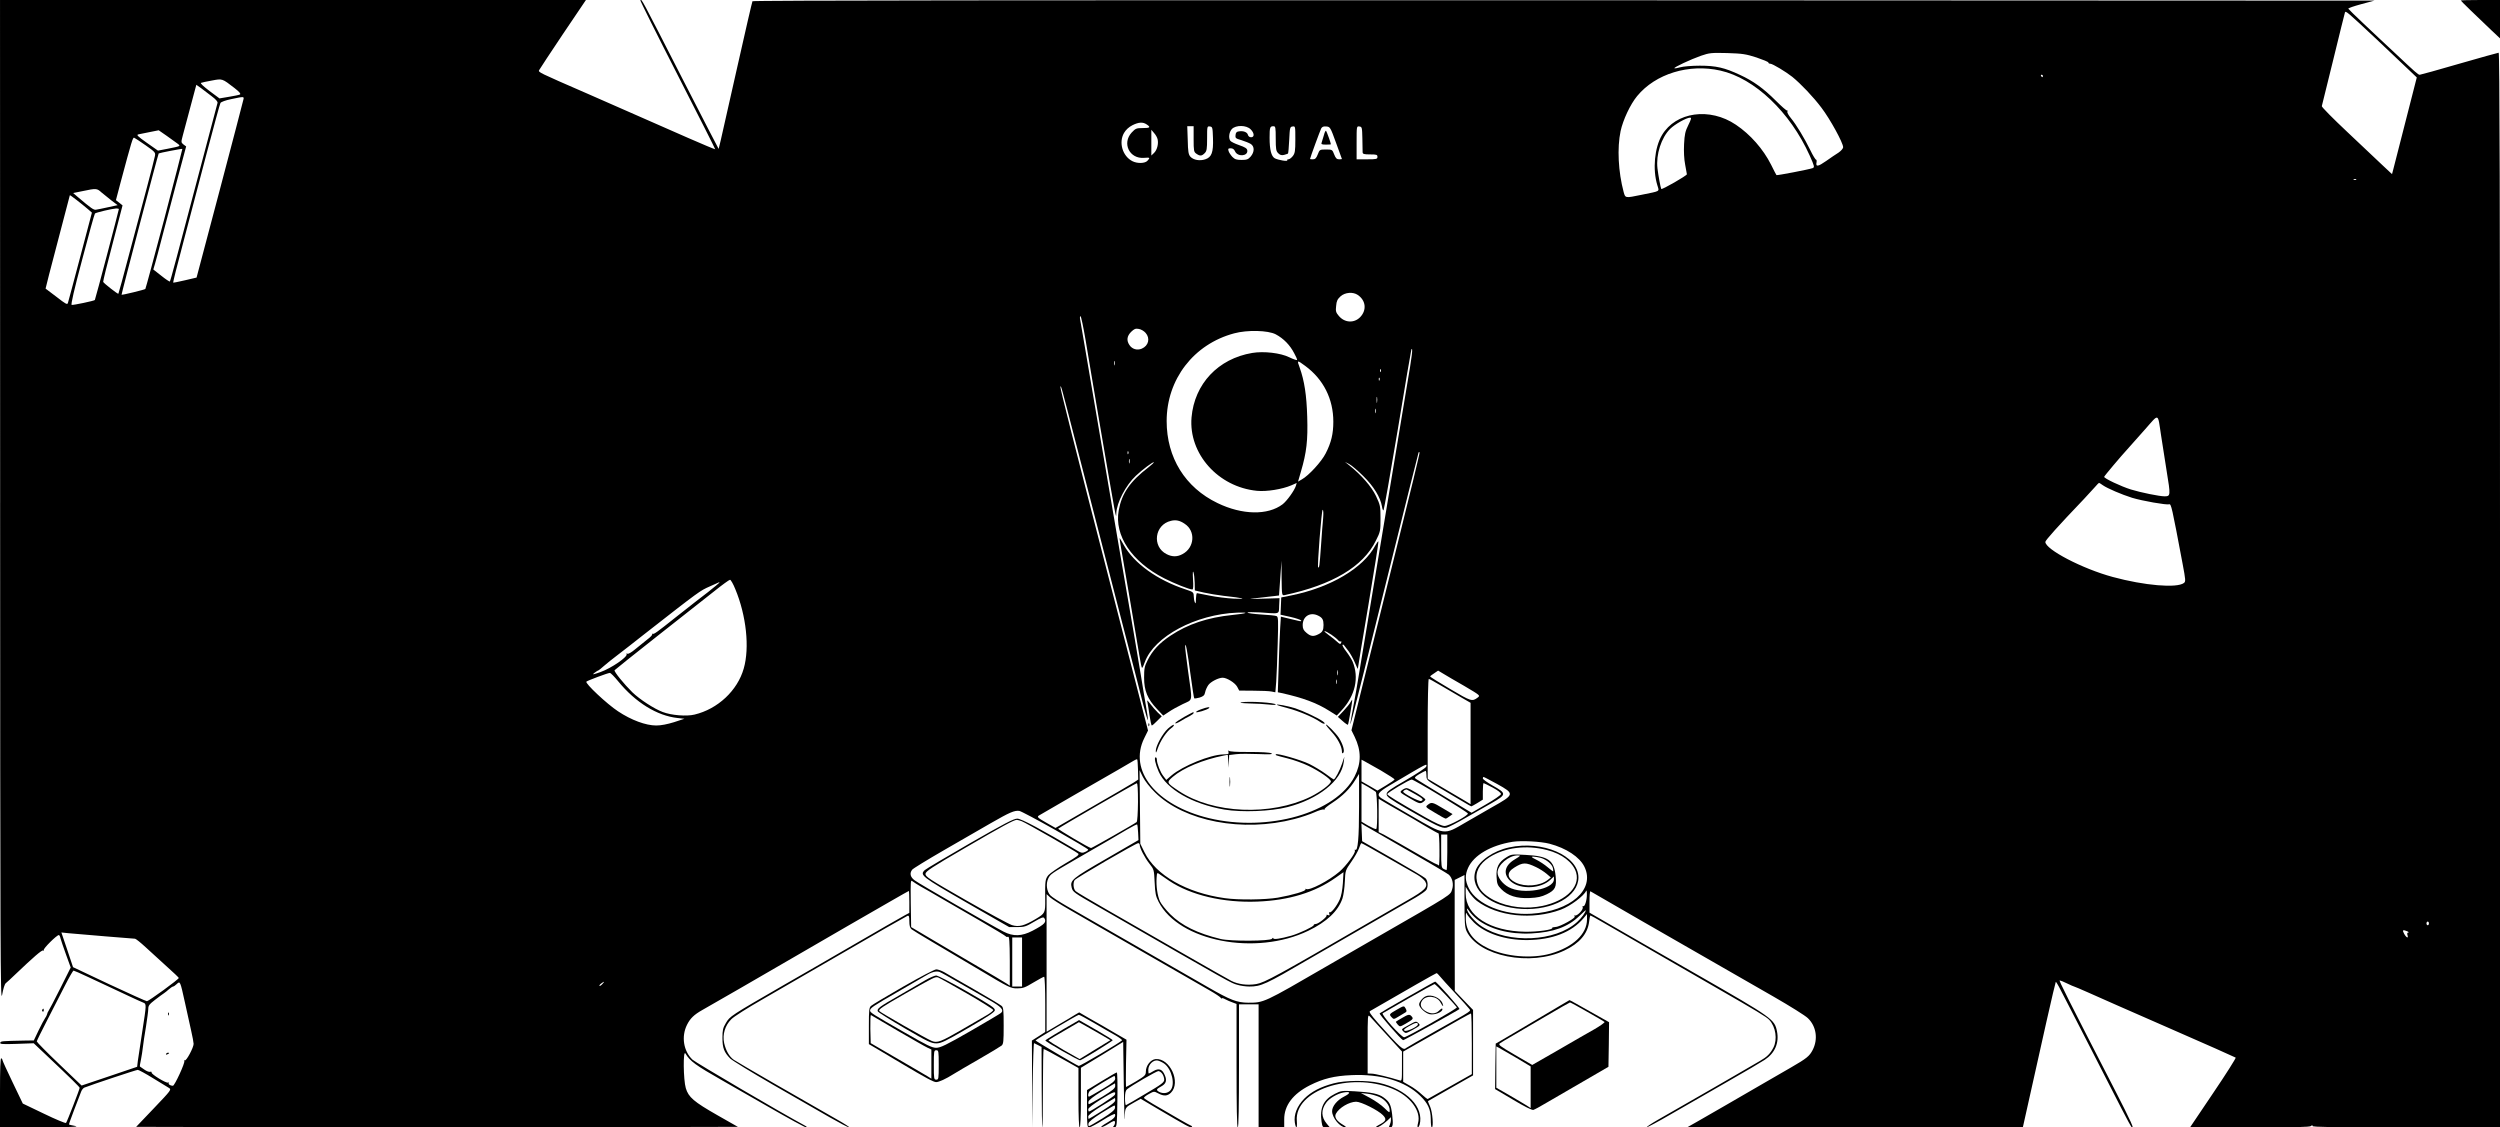 <?xml version="1.0" standalone="no"?>
<!DOCTYPE svg PUBLIC "-//W3C//DTD SVG 20010904//EN"
 "http://www.w3.org/TR/2001/REC-SVG-20010904/DTD/svg10.dtd">
<svg version="1.0" xmlns="http://www.w3.org/2000/svg"
 width="2040pt" height="920pt" viewBox="0 0 2040 920"
 preserveAspectRatio="xMidYMid meet">

<g transform="translate(0,920) scale(0.1,-0.1)"
fill="#000000" stroke="none">
<path d="M1 5098 c1 -3653 2 -4094 16 -4018 9 51 21 90 30 97 9 7 44 39 77 71
149 142 218 202 228 196 6 -4 8 -2 5 3 -7 11 106 123 123 123 5 0 11 -12 14
-28 4 -15 24 -74 45 -132 l38 -105 -85 -170 c-47 -93 -90 -176 -96 -184 -5 -7
-11 -20 -12 -28 -2 -8 -9 -22 -16 -31 -7 -10 -31 -54 -53 -100 l-39 -82 -73
-1 c-191 -4 -196 -4 -201 -18 -4 -11 19 -13 134 -9 l139 5 91 -86 c217 -205
284 -271 284 -278 0 -11 -103 -277 -111 -286 -4 -5 -85 29 -180 75 l-173 83
-83 173 c-46 95 -83 177 -83 182 0 5 -5 12 -10 15 -7 4 -10 -92 -10 -279 l0
-286 333 1 c240 1 318 4 282 11 -27 5 -51 10 -52 12 -2 1 18 56 43 122 25 65
50 131 56 146 5 14 17 29 26 33 57 23 424 145 436 145 8 0 63 -30 123 -67 59
-36 118 -72 131 -80 22 -14 21 -16 -122 -166 l-145 -152 1224 -3 c673 -1 1777
-1 2455 0 l1231 3 -167 95 c-193 110 -236 147 -258 221 -20 67 -23 317 -3 283
37 -63 82 -96 302 -221 50 -28 220 -126 379 -217 158 -91 296 -166 305 -166
10 1 4 7 -14 17 -191 103 -888 512 -914 536 -74 70 -93 189 -45 285 26 52 57
82 124 120 68 38 498 286 740 427 135 78 335 194 445 258 110 63 267 154 349
201 82 47 150 86 152 86 2 0 4 -40 4 -90 l0 -89 -32 -17 c-29 -15 -206 -117
-563 -324 -55 -32 -248 -144 -430 -248 -436 -252 -439 -254 -472 -310 -24 -40
-28 -58 -28 -122 0 -82 14 -117 64 -168 17 -16 173 -112 348 -213 175 -100
383 -220 463 -266 79 -45 151 -83 160 -83 8 0 -39 31 -105 68 -273 155 -812
466 -837 484 -37 26 -65 75 -79 136 -15 71 7 144 58 195 20 21 134 93 253 161
118 68 267 154 330 191 63 37 204 118 313 181 109 63 272 157 363 210 91 52
171 97 179 101 12 4 15 -5 15 -44 0 -35 5 -54 17 -65 10 -8 83 -53 163 -100
80 -47 258 -152 395 -234 241 -144 252 -149 305 -149 48 0 65 7 133 48 43 26
83 47 87 47 5 0 9 -101 9 -225 l0 -226 -54 -35 -55 -35 2 -357 3 -357 2 348
c2 192 7 347 11 345 4 -2 19 -10 34 -17 l27 -14 1 -325 c0 -179 3 -328 5 -331
3 -2 5 140 5 317 0 177 3 322 6 322 6 0 73 -36 201 -108 l83 -47 0 -242 c0
-155 4 -243 10 -243 6 0 10 88 10 243 l0 244 173 105 172 106 5 -352 c3 -193
6 -314 8 -270 2 89 1 86 78 129 l52 29 133 -79 c250 -147 268 -157 281 -152 9
3 7 7 -6 13 -17 7 -89 48 -308 176 -37 22 -70 43 -73 48 -3 5 14 19 38 32 43
24 44 24 78 6 45 -24 75 -23 104 6 83 83 -8 283 -125 274 -41 -4 -80 -53 -80
-102 0 -28 -7 -36 -79 -79 -44 -26 -81 -47 -83 -47 -1 0 -2 87 0 193 l4 193
-83 48 c-46 27 -97 56 -113 66 -17 10 -67 38 -111 63 l-79 46 -31 -18 c-16
-11 -76 -46 -132 -79 l-103 -61 0 561 0 562 28 -26 c15 -14 86 -59 157 -100
72 -41 175 -101 230 -133 55 -32 237 -137 405 -233 168 -96 332 -191 365 -210
33 -19 98 -57 144 -83 46 -26 88 -54 92 -61 5 -7 9 -9 9 -5 0 5 12 2 28 -7 15
-8 42 -20 60 -26 l32 -12 0 -504 c0 -329 3 -504 10 -504 7 0 10 174 10 503 l0
502 80 0 80 0 0 -502 0 -503 105 0 104 0 0 65 c-1 114 71 209 209 279 109 55
200 77 340 83 239 11 438 -49 560 -168 65 -63 86 -111 87 -191 0 -38 3 -68 8
-68 16 0 6 126 -13 169 -11 24 -19 45 -18 46 2 1 85 49 185 106 l183 104 0
267 0 267 -75 78 -74 78 -1 452 0 453 40 20 40 20 0 -211 c0 -179 3 -216 17
-247 98 -206 522 -290 798 -158 123 58 190 136 202 235 3 28 8 51 11 51 3 0
51 -27 106 -59 93 -54 497 -287 926 -534 325 -187 405 -235 427 -259 53 -57
68 -159 34 -226 -26 -50 -52 -76 -108 -108 -27 -15 -115 -67 -198 -115 -82
-48 -166 -96 -185 -107 -19 -11 -107 -61 -195 -112 -88 -50 -204 -117 -258
-148 -54 -31 -94 -58 -89 -60 5 -1 92 45 193 104 101 58 306 176 454 261 149
85 290 168 315 185 84 55 119 139 100 233 -20 98 -37 110 -640 456 -300 172
-623 357 -717 412 l-173 100 0 89 c0 49 3 87 8 85 4 -2 189 -109 412 -238 652
-375 831 -478 1085 -623 132 -76 257 -154 277 -174 69 -66 85 -171 39 -260
-26 -50 -48 -68 -176 -142 -60 -35 -162 -93 -225 -130 -204 -119 -443 -256
-535 -309 l-90 -51 1371 0 1370 0 42 188 c103 468 223 997 227 1000 2 2 13
-16 26 -40 12 -23 45 -88 74 -143 29 -55 114 -221 190 -370 225 -442 317 -619
326 -629 35 -39 -1 42 -139 310 -385 748 -453 884 -445 884 5 0 33 -11 61 -25
29 -14 54 -25 57 -25 3 0 54 -22 113 -48 59 -27 352 -156 652 -287 300 -131
548 -241 553 -245 4 -3 -78 -133 -183 -288 l-190 -282 488 0 c366 0 491 3 500
12 9 9 12 9 12 0 0 -9 177 -12 765 -12 l765 0 0 4385 c0 3180 -3 4385 -11
4385 -6 0 -151 -41 -322 -90 -172 -50 -316 -90 -322 -90 -13 0 -34 19 -201
176 -77 71 -193 181 -259 243 -66 62 -121 116 -123 120 -1 5 46 21 105 37
l108 29 -6614 3 c-4378 1 -6617 -1 -6621 -8 -3 -5 -59 -247 -124 -537 -65
-291 -126 -559 -135 -598 l-17 -70 -86 165 c-47 91 -141 273 -208 405 -347
679 -334 654 -345 643 -3 -2 134 -277 304 -609 170 -332 308 -605 307 -607 -2
-1 -102 40 -222 93 -281 124 -542 239 -819 360 -409 178 -405 176 -395 194 4
9 92 141 194 294 l187 277 -2391 0 -2390 0 1 -4102z m19389 3784 c91 -86 202
-191 248 -235 l83 -79 -91 -356 c-50 -197 -96 -374 -101 -395 l-10 -38 -78 73
c-42 40 -172 163 -288 272 -116 109 -210 204 -207 210 2 6 44 178 94 381 50
204 92 376 95 384 6 15 19 4 255 -217z m-5057 -151 c53 -18 97 -36 97 -41 0
-6 7 -10 16 -10 18 0 129 -67 179 -107 70 -57 172 -164 238 -252 71 -93 177
-287 177 -322 0 -11 -17 -30 -37 -44 -21 -13 -67 -44 -102 -69 -67 -47 -86
-49 -78 -10 2 13 0 22 -4 21 -4 -1 -26 34 -47 78 -48 98 -113 206 -159 262
-19 23 -32 47 -28 53 4 6 3 9 -2 8 -5 -2 -46 34 -91 79 -101 101 -185 162
-294 212 -126 59 -195 75 -328 75 -63 0 -135 -6 -159 -13 -23 -7 -45 -10 -48
-8 -7 7 132 72 217 102 70 24 84 25 215 22 124 -4 151 -8 238 -36z m-295 -107
c280 -63 569 -338 729 -693 40 -89 41 -96 24 -103 -30 -11 -291 -61 -295 -57
-2 2 -22 40 -44 85 -64 127 -169 247 -287 326 -213 144 -490 105 -603 -84 -61
-102 -78 -280 -38 -410 16 -54 30 -45 -131 -78 -131 -27 -130 -28 -144 23 -44
165 -54 359 -25 497 20 92 79 218 135 286 150 182 423 266 679 208z m2632 -44
c0 -5 -2 -10 -4 -10 -3 0 -8 5 -11 10 -3 6 -1 10 4 10 6 0 11 -4 11 -10z
m-14757 -98 c40 -31 54 -48 45 -53 -7 -4 -48 -12 -90 -19 l-77 -13 -82 61
c-51 39 -77 63 -68 66 8 3 48 12 89 19 85 16 82 17 183 -61z m-186 -67 c34
-25 51 -45 48 -55 -2 -8 -56 -211 -119 -450 -216 -819 -265 -1003 -270 -1007
-2 -3 -34 18 -70 47 l-65 51 14 47 c8 26 34 126 59 222 25 96 79 301 120 455
l75 280 -22 16 c-20 17 -20 18 -5 75 9 33 37 139 63 236 l47 176 37 -26 c20
-15 60 -45 88 -67z m258 -32 c-3 -16 -90 -347 -193 -738 l-188 -710 -94 -22
c-52 -12 -95 -21 -97 -19 -2 2 34 147 81 322 46 176 132 501 190 724 59 223
110 412 115 420 5 8 42 22 87 31 110 23 107 23 99 -8z m11792 -203 c-25 -50
-31 -76 -35 -156 -3 -60 0 -123 9 -168 7 -39 14 -74 14 -78 0 -11 -204 -128
-209 -120 -6 10 -24 110 -31 168 -13 113 31 250 103 322 38 38 132 91 163 92
13 0 10 -11 -14 -60z m-4419 4 c34 -23 27 -29 -34 -29 -51 0 -58 -3 -90 -37
-80 -88 -17 -216 102 -206 49 4 51 2 27 -24 -20 -22 -82 -24 -123 -3 -80 41
-113 152 -68 230 15 26 39 48 68 63 52 26 87 28 118 6z m382 -118 c0 -97 2
-106 22 -120 30 -21 44 -20 68 4 17 17 20 33 20 121 0 98 0 100 23 97 21 -3
22 -8 25 -95 4 -117 -11 -156 -63 -173 -45 -15 -96 -6 -121 21 -16 18 -20 40
-22 135 l-4 114 26 0 26 0 0 -104z m465 79 c31 -30 33 -65 4 -65 -13 0 -23 8
-26 20 -6 22 -37 34 -74 28 -18 -2 -25 -10 -27 -30 -3 -25 1 -28 49 -42 29 -9
63 -23 76 -31 31 -21 30 -65 -1 -102 -21 -24 -32 -28 -75 -28 -41 0 -55 5 -75
25 -13 14 -27 35 -31 48 -5 18 -3 22 18 22 16 0 28 -8 35 -25 21 -47 107 -40
100 8 -2 16 -18 26 -67 43 -35 12 -67 28 -72 36 -16 24 -9 71 13 95 32 34 119
33 153 -2z m205 -75 c0 -87 3 -103 20 -120 15 -15 27 -19 48 -14 15 4 29 9 32
11 3 3 7 53 10 111 5 102 6 107 28 110 22 3 22 2 22 -106 0 -95 -3 -113 -21
-136 -11 -14 -27 -26 -35 -26 -8 0 -13 -4 -10 -8 7 -12 -74 2 -101 16 -29 16
-43 69 -43 168 0 86 3 94 32 94 16 0 18 -10 18 -100z m492 -35 c26 -71 48
-131 48 -132 0 -2 -11 -3 -23 -3 -19 0 -28 9 -40 40 -15 39 -16 40 -67 40 -51
0 -52 -1 -67 -40 -12 -31 -21 -40 -40 -40 -12 0 -23 1 -23 3 0 8 82 231 91
249 8 14 19 18 42 16 31 -3 33 -6 79 -133z m215 35 c1 -52 2 -103 2 -112 1
-15 11 -18 61 -18 53 0 60 -2 60 -20 0 -18 -7 -20 -85 -20 l-85 0 0 136 c0
135 0 135 23 132 21 -3 22 -8 24 -98z m-9668 -42 c27 -21 28 -20 -82 -42 l-78
-15 -91 64 c-79 56 -87 65 -67 69 13 3 56 12 94 19 l70 14 65 -45 c36 -25 76
-54 89 -64z m7997 36 c9 -37 -4 -88 -29 -112 l-22 -21 0 105 0 105 22 -26 c13
-14 26 -37 29 -51z m-8257 -50 c78 -55 81 -59 75 -88 -3 -17 -32 -130 -64
-251 -32 -121 -97 -366 -145 -545 -47 -178 -87 -326 -89 -327 -4 -5 -120 86
-124 97 -2 4 33 147 78 316 l80 308 -27 22 -27 21 38 144 c91 340 100 370 111
365 6 -2 48 -30 94 -62z m152 -599 c-83 -312 -152 -570 -155 -573 -6 -6 -190
-51 -194 -47 -3 2 298 1148 303 1153 4 4 189 40 193 37 1 -1 -65 -258 -147
-570z m17886 319 c-3 -3 -12 -4 -19 -1 -8 3 -5 6 6 6 11 1 17 -2 13 -5z
m-18399 -104 c19 -16 56 -46 83 -67 l49 -37 -78 -17 c-42 -9 -87 -19 -98 -20
-19 -4 -39 10 -152 106 l-35 30 79 16 c109 23 115 23 152 -11z m-110 -137 l32
-28 -95 -360 c-52 -198 -98 -368 -101 -378 -5 -15 -19 -7 -92 50 -48 36 -88
67 -90 68 -1 1 43 172 98 380 55 208 100 380 100 382 0 5 94 -68 148 -114z
m252 1 c0 -9 -192 -738 -196 -742 -5 -7 -177 -43 -189 -40 -8 2 20 124 86 371
53 203 100 372 104 375 8 8 139 39 173 41 12 0 22 -2 22 -5z m10110 -701 c66
-45 74 -124 19 -181 -50 -51 -127 -46 -174 10 -24 28 -27 39 -22 82 3 40 11
55 36 78 37 33 102 38 141 11z m-2222 -365 c17 -106 68 -402 111 -658 141
-824 139 -812 140 -759 3 87 78 231 160 307 51 49 141 116 146 110 3 -2 -17
-21 -43 -41 -151 -116 -218 -213 -243 -351 -38 -205 106 -420 371 -555 87 -44
205 -91 230 -91 7 0 9 30 5 83 -3 54 -2 73 4 57 5 -14 9 -53 10 -87 l1 -61 73
-17 c39 -9 113 -21 162 -27 165 -18 202 -28 85 -23 -58 3 -148 14 -200 25 -52
11 -98 20 -102 20 -5 0 -8 -21 -9 -47 0 -36 -3 -43 -9 -28 -5 11 -9 34 -9 52
-1 30 -4 33 -68 54 -230 76 -418 211 -503 362 -17 31 -33 57 -34 57 -2 0 9
-66 89 -530 30 -179 63 -371 72 -427 9 -57 19 -103 22 -103 4 0 14 21 23 48
76 208 415 390 755 403 103 4 81 -7 -40 -19 -204 -21 -364 -75 -504 -168 -92
-61 -149 -122 -189 -203 -25 -48 -28 -68 -28 -141 0 -106 28 -174 105 -255
l51 -54 44 29 c24 17 76 46 116 65 85 41 79 6 42 275 -13 96 -24 184 -23 195
2 49 19 -41 43 -224 15 -107 28 -197 31 -199 3 -3 22 0 44 6 31 10 40 18 45
43 3 17 15 43 26 59 19 27 83 60 117 60 34 0 100 -41 118 -73 l17 -32 117 -1
c64 0 131 -3 148 -7 l30 -6 7 87 c3 48 9 186 12 308 6 201 5 221 -10 227 -9 4
-66 10 -126 13 -61 4 -110 11 -110 15 0 5 44 5 98 2 172 -12 157 -18 160 54
l3 62 -133 -4 c-130 -4 -131 -4 -43 6 50 5 109 12 131 15 l41 5 10 142 10 142
1 -143 c2 -142 2 -142 25 -138 390 84 640 232 744 444 37 73 38 80 38 181 0
102 -2 109 -37 184 -37 77 -119 171 -218 250 l-35 28 35 -18 c19 -10 71 -54
115 -98 85 -84 140 -174 152 -248 3 -21 9 -35 13 -30 4 4 56 301 116 658 59
358 109 652 111 654 14 18 7 -44 -37 -300 -57 -338 -396 -2379 -403 -2424 -2
-16 -16 -95 -31 -175 -50 -274 -66 -336 280 1060 136 547 248 997 250 999 2 2
6 2 8 0 3 -3 -78 -338 -179 -744 -100 -407 -227 -917 -280 -1132 l-97 -392 26
-53 c55 -113 55 -216 0 -323 -151 -298 -706 -457 -1189 -341 -430 104 -660
389 -527 654 l30 61 -109 423 c-60 233 -136 527 -168 653 -331 1280 -441 1718
-438 1728 5 15 3 21 125 -453 174 -674 330 -1280 371 -1440 105 -406 154 -595
182 -708 18 -67 34 -121 36 -119 2 3 -5 58 -17 123 -11 66 -30 175 -40 242
-11 68 -38 226 -59 350 -22 125 -65 373 -95 552 -96 563 -256 1504 -307 1800
-16 96 -32 187 -35 203 -3 15 -2 27 3 27 5 0 23 -87 41 -192z m490 56 c39 -44
25 -105 -31 -129 -38 -16 -79 -4 -101 30 -25 37 -20 73 14 107 26 25 36 29 63
24 18 -3 42 -17 55 -32z m1062 -12 c64 -34 117 -88 151 -155 30 -58 30 -59 7
-52 -13 4 -34 13 -48 20 -71 35 -207 51 -302 35 -278 -47 -471 -252 -495 -526
-25 -296 217 -568 534 -599 79 -8 207 13 281 45 l43 19 -6 -22 c-12 -39 -73
-124 -109 -152 -120 -91 -329 -88 -531 10 -264 127 -415 371 -415 669 0 341
221 628 551 716 107 29 276 25 339 -8z m-1313 -249 c-3 -10 -5 -4 -5 12 0 17
2 24 5 18 2 -7 2 -21 0 -30z m1554 -9 c148 -109 229 -269 229 -455 0 -99 -17
-170 -62 -258 -34 -68 -139 -182 -195 -213 l-31 -18 24 83 c46 156 57 254 51
446 -5 176 -23 293 -61 400 -24 65 -23 65 45 15z m616 -46 c-3 -8 -6 -5 -6 6
-1 11 2 17 5 13 3 -3 4 -12 1 -19z m-10 -70 c-3 -8 -6 -5 -6 6 -1 11 2 17 5
13 3 -3 4 -12 1 -19z m-20 -180 c-2 -13 -4 -5 -4 17 -1 22 1 32 4 23 2 -10 2
-28 0 -40z m-10 -85 c-3 -10 -5 -4 -5 12 0 17 2 24 5 18 2 -7 2 -21 0 -30z
m6407 -183 c9 -58 30 -190 46 -294 33 -201 32 -205 -16 -206 -43 0 -195 31
-276 56 -80 25 -218 90 -218 103 0 6 133 164 199 236 20 22 81 91 136 153 115
130 101 136 129 -48z m-8427 -152 c-3 -8 -6 -5 -6 6 -1 11 2 17 5 13 3 -3 4
-12 1 -19z m10 -75 c-3 -10 -5 -4 -5 12 0 17 2 24 5 18 2 -7 2 -21 0 -30z
m7943 -183 c36 -25 152 -75 238 -102 82 -25 280 -60 302 -53 17 5 22 -17 110
-485 25 -133 26 -145 11 -157 -58 -44 -323 -21 -581 49 -248 67 -550 225 -550
286 0 13 102 127 315 350 33 35 73 79 90 98 16 19 31 34 33 34 2 0 17 -9 32
-20z m-6363 -267 c-4 -38 -12 -142 -18 -233 -11 -157 -14 -179 -23 -169 -8 8
28 469 37 469 6 0 7 -28 4 -67z m-1130 -47 c91 -59 81 -195 -17 -247 -43 -24
-85 -24 -130 -1 -122 61 -99 241 35 272 39 10 73 3 112 -24z m-3667 -533 c90
-216 118 -478 69 -648 -51 -180 -212 -331 -402 -376 -65 -16 -189 -6 -259 21
-70 26 -188 103 -248 161 -68 67 -151 169 -145 180 4 5 160 130 348 278 188
148 396 312 462 364 66 53 125 96 132 96 6 1 26 -34 43 -76z m-130 52 c0 -2
-42 -36 -92 -76 -100 -77 -99 -76 -264 -206 -158 -126 -176 -138 -188 -135 -6
2 -8 0 -4 -4 4 -3 -14 -23 -40 -42 -26 -20 -70 -56 -99 -80 -31 -26 -57 -41
-64 -36 -7 4 -9 3 -6 -3 13 -21 -123 -115 -213 -147 -63 -22 -71 -23 -50 -7
14 10 28 20 32 20 4 1 24 17 45 36 21 19 73 60 115 92 42 32 136 105 209 163
462 361 460 359 541 395 40 18 74 34 76 34 1 1 2 -1 2 -4z m6078 -842 c132
-78 132 -78 110 -95 -45 -34 -53 -32 -223 69 -91 53 -165 100 -165 103 0 3 15
15 33 26 l32 22 40 -24 c22 -14 100 -59 173 -101z m-6903 37 c141 -172 317
-281 485 -299 l55 -6 -85 -28 c-55 -17 -106 -27 -145 -27 -85 0 -204 44 -312
116 -90 59 -271 229 -258 242 8 8 175 71 191 71 7 1 37 -30 69 -69z m6711 -33
c49 -29 124 -73 166 -97 l78 -45 0 -413 0 -414 -48 29 c-27 15 -105 62 -175
103 l-127 75 0 407 c0 226 4 408 9 408 5 0 48 -24 97 -53z m-2470 -688 l2 -80
-36 -24 c-20 -13 -173 -102 -338 -197 l-301 -174 -77 44 c-69 39 -75 46 -59
57 10 6 142 83 293 170 342 196 459 264 485 280 11 7 22 11 25 8 2 -2 5 -40 6
-84z m1982 -6 c61 -36 112 -69 112 -73 0 -4 -31 -26 -70 -49 l-70 -42 -65 38
-65 37 0 88 0 89 23 -12 c12 -6 73 -41 135 -76z m370 31 c-2 -8 -75 -57 -163
-108 -137 -79 -160 -96 -160 -116 0 -21 24 -39 170 -123 232 -134 283 -159
318 -151 16 3 88 40 160 82 73 41 166 95 208 118 124 71 125 79 9 144 -44 25
-80 51 -80 58 0 6 3 12 6 12 4 0 53 -26 110 -57 146 -81 145 -86 -41 -190 -49
-28 -146 -84 -215 -124 -180 -105 -166 -107 -445 55 -121 70 -230 134 -242
142 -43 28 -29 49 70 107 320 189 301 179 295 151z m-2213 -210 c239 -237 715
-328 1139 -217 55 14 128 39 163 55 35 16 69 26 76 22 7 -4 9 -4 5 1 -5 5 25
29 65 55 82 54 141 112 186 185 l31 50 0 -268 c0 -256 -10 -365 -31 -351 -5 3
-6 -1 -3 -9 6 -18 -71 -122 -126 -170 -88 -75 -246 -157 -272 -141 -6 4 -8 3
-5 -3 8 -13 -107 -47 -227 -68 -103 -17 -319 -20 -431 -4 -311 43 -564 187
-656 375 l-34 69 -3 300 -3 300 27 -55 c16 -32 57 -85 99 -126z m2215 138 c0
-37 1 -38 118 -107 64 -38 146 -86 181 -107 34 -21 65 -38 67 -38 2 0 24 12
49 27 l45 28 0 67 c0 38 3 68 6 68 3 0 37 -17 75 -37 44 -24 68 -43 67 -53 -2
-8 -56 -46 -121 -83 l-119 -69 -220 133 c-121 74 -227 138 -235 144 -13 10 -8
16 28 38 24 14 47 26 52 27 4 0 7 -17 7 -38z m115 -167 c121 -73 221 -137 223
-143 5 -16 -155 -102 -190 -102 -22 0 -73 23 -158 71 -227 129 -310 180 -310
189 0 11 180 119 200 119 8 0 114 -60 235 -134z m-2469 -50 c-1 -88 -5 -158
-11 -163 -15 -13 -364 -212 -372 -212 -14 0 -273 153 -268 158 12 12 631 370
641 371 7 1 10 -48 10 -154z m1940 84 c13 -11 17 -296 4 -304 -4 -3 -33 10
-64 27 l-56 33 0 157 0 157 53 -30 c28 -17 57 -35 63 -40z m199 -159 c61 -35
154 -89 208 -122 54 -32 101 -58 105 -58 4 0 8 -61 8 -136 1 -74 -2 -132 -5
-127 -3 4 -10 9 -16 10 -10 1 -106 55 -295 165 -52 30 -114 65 -137 77 l-43
21 0 136 0 136 33 -20 c17 -11 82 -48 142 -82z m-2813 -153 c147 -84 268 -155
268 -160 0 -4 -11 -13 -26 -19 -21 -10 -31 -8 -57 7 -297 176 -463 265 -496
265 -29 0 -107 -41 -386 -201 -193 -111 -358 -209 -369 -219 -42 -41 -27 -53
341 -265 l348 -200 65 0 c59 0 72 4 139 44 58 34 75 40 82 30 21 -33 6 -50
-94 -103 -90 -47 -158 -49 -238 -8 -94 48 -693 393 -726 419 -35 26 -42 57
-20 86 6 9 122 80 257 158 135 77 308 177 385 222 155 89 194 106 233 100 15
-3 147 -73 294 -156z m-275 72 c33 -12 442 -247 461 -264 11 -10 -9 -25 -102
-79 -63 -37 -127 -81 -141 -97 -26 -32 -28 -47 -26 -199 1 -109 -1 -113 -76
-158 -96 -57 -138 -68 -195 -51 -25 8 -195 100 -377 204 -304 174 -331 192
-329 215 3 21 50 52 318 208 312 182 404 232 427 232 6 0 24 -5 40 -11z m950
-92 l3 -62 -264 -153 c-279 -161 -296 -175 -281 -235 9 -36 19 -42 205 -149
1150 -661 1088 -626 1147 -644 25 -8 69 -14 98 -14 95 0 131 16 490 226 50 28
248 143 440 254 193 111 385 222 428 247 42 25 82 53 87 63 16 30 11 76 -9 94
-11 10 -131 82 -268 160 l-248 142 -3 73 -3 72 23 -15 c13 -8 169 -98 348
-201 179 -103 333 -194 342 -202 29 -26 41 -78 28 -118 -17 -52 21 -28 -635
-405 -121 -70 -296 -171 -390 -225 -515 -299 -512 -297 -640 -297 -92 1 -144
21 -330 128 -214 123 -1019 585 -1151 661 -61 35 -121 74 -133 87 -30 32 -38
94 -17 138 17 35 23 39 216 151 257 148 352 203 425 247 44 26 82 45 84 43 3
-2 6 -31 8 -66z m2523 -162 c0 -80 -3 -145 -6 -145 -3 0 -14 5 -25 10 -17 10
-19 22 -19 145 l0 135 25 0 25 0 0 -145z m835 70 c136 -36 245 -108 284 -188
90 -185 -113 -363 -434 -383 -223 -14 -443 76 -509 207 -31 63 -33 108 -6 168
47 103 184 183 363 212 72 11 230 3 302 -16z m-3345 -9 c0 -26 41 -105 79
-153 38 -48 38 -50 43 -153 4 -89 9 -113 32 -158 165 -323 792 -445 1222 -237
151 73 244 161 279 265 8 25 17 87 19 137 4 90 4 91 53 161 27 38 55 88 63
111 7 22 16 41 19 41 4 0 94 -50 201 -112 107 -61 220 -125 250 -143 30 -17
61 -43 70 -58 25 -45 1 -70 -150 -156 -74 -43 -211 -122 -305 -176 -755 -438
-855 -493 -924 -505 -73 -12 -148 -2 -203 26 -18 9 -199 112 -403 229 -203
117 -478 274 -610 350 -132 76 -248 144 -257 153 -19 16 -24 67 -9 90 10 17
501 302 519 302 6 0 12 -6 12 -14z m240 -293 c176 -118 443 -181 720 -170 258
10 470 75 639 195 l64 45 -5 -89 c-4 -56 -13 -106 -26 -134 -23 -53 -70 -112
-83 -105 -5 4 -6 -2 -2 -11 5 -14 3 -16 -11 -11 -9 4 -15 3 -11 -2 7 -12 -68
-71 -89 -71 -9 0 -16 -4 -16 -9 0 -12 -117 -67 -182 -86 -89 -25 -148 -34
-148 -21 0 6 -5 4 -10 -4 -13 -20 -338 -22 -420 -2 -189 46 -317 109 -411 202
-36 36 -73 83 -83 104 -21 44 -33 128 -28 194 3 43 4 43 25 28 12 -9 47 -33
77 -53z m-2025 -48 c28 -15 102 -58 165 -95 63 -36 207 -120 320 -185 113 -65
206 -122 208 -126 2 -4 9 -6 17 -3 11 5 14 -30 15 -196 l0 -203 -22 15 c-31
20 -111 67 -318 188 -96 57 -240 141 -320 189 l-145 86 -3 194 c-2 185 -2 194
15 179 10 -8 41 -27 68 -43z m4536 -116 c168 -128 452 -158 685 -72 78 29 190
113 207 154 3 8 6 -4 6 -27 1 -48 -17 -106 -30 -98 -5 3 -7 -1 -4 -8 7 -18
-38 -68 -61 -69 -13 0 -14 -2 -5 -6 20 -8 -118 -86 -156 -87 -17 -1 -29 -4
-27 -8 9 -14 -116 -32 -218 -31 -289 4 -488 131 -488 312 l0 55 28 -45 c16
-24 44 -56 63 -70z m-1 -148 c104 -83 268 -127 444 -118 180 9 300 52 394 143
28 27 52 49 52 47 0 -17 -36 -66 -71 -97 -177 -161 -558 -178 -777 -36 -57 36
-122 114 -122 144 0 6 9 -3 20 -20 11 -17 38 -45 60 -63z m-23 -28 c94 -91
256 -145 435 -144 204 2 363 63 461 180 l27 33 0 -44 c0 -120 -113 -226 -296
-279 -154 -44 -365 -26 -509 42 -123 58 -186 142 -184 248 0 44 2 51 9 33 5
-12 31 -43 57 -69z m7793 -8 c0 -8 -4 -15 -10 -15 -5 0 -10 7 -10 15 0 8 5 15
10 15 6 0 10 -7 10 -15z m-175 -65 c11 -5 14 -9 7 -9 -9 -1 -11 -8 -7 -21 10
-30 -8 -24 -27 10 -18 32 -11 36 27 20z m-18793 -40 c130 -11 243 -20 250 -20
7 -1 45 -31 85 -68 40 -37 117 -107 172 -157 55 -49 100 -92 100 -95 2 -10
-246 -190 -260 -190 -8 1 -147 63 -309 139 l-294 139 -47 141 -48 142 57 -6
c31 -3 164 -14 294 -25z m7488 -210 l0 -200 -40 0 -40 0 0 200 0 200 40 0 40
0 0 -200z m-7624 -121 c60 -28 136 -64 169 -79 33 -15 105 -49 160 -75 55 -26
110 -51 123 -56 28 -11 28 -10 -7 -236 -16 -103 -32 -210 -36 -238 l-6 -50
-227 -77 -226 -76 -183 175 c-101 96 -183 180 -183 185 0 5 38 82 84 171 46
89 111 217 146 285 34 67 66 122 70 122 4 0 57 -23 116 -51z m11033 5 c11 -14
66 -75 123 -136 57 -61 109 -119 116 -129 15 -22 38 -7 -268 -179 -129 -73
-239 -136 -245 -141 -24 -23 -44 -5 -231 204 -61 70 -75 91 -64 97 290 168
537 309 542 309 4 1 16 -11 27 -25z m-10240 -214 c18 -80 41 -184 51 -231 11
-48 20 -96 20 -107 0 -30 -60 -143 -73 -135 -6 3 -7 1 -3 -5 8 -13 -79 -202
-93 -202 -21 0 -40 13 -34 23 3 6 1 7 -5 3 -14 -8 -138 68 -135 82 2 6 -4 9
-11 6 -8 -3 -30 5 -48 18 -18 12 -35 24 -36 25 -2 1 1 26 8 55 6 29 13 76 16
103 3 28 14 102 25 166 10 64 19 130 19 147 0 26 9 38 56 74 31 24 64 48 72
53 9 6 27 20 41 33 14 12 29 22 34 22 4 0 18 9 29 20 28 26 28 27 67 -150z
m3406 150 c-10 -11 -21 -18 -23 -15 -3 3 3 12 14 20 27 20 30 18 9 -5z m7095
-487 l0 -248 -177 -100 c-97 -55 -179 -101 -183 -103 -3 -1 -25 16 -49 38 -23
22 -67 55 -97 71 l-54 31 0 123 0 124 273 155 c149 86 275 156 280 156 4 0 7
-111 7 -247z m-3082 169 c64 -38 143 -83 175 -101 31 -18 55 -36 53 -40 -9
-14 -345 -213 -354 -209 -22 8 -352 203 -352 208 1 6 342 209 353 209 5 1 61
-30 125 -67z m2391 -100 l121 -132 0 -121 c0 -121 0 -121 -22 -114 -76 24
-198 54 -225 54 l-33 1 0 242 c0 236 0 242 19 223 10 -11 73 -80 140 -153z
m-1819 -231 c63 -46 92 -173 50 -219 -22 -24 -59 -28 -91 -12 -27 15 -24 23
15 44 41 22 50 48 31 92 -20 49 -48 60 -91 35 -19 -12 -37 -21 -40 -21 -2 0
-4 14 -4 30 0 44 42 84 78 76 15 -4 38 -15 52 -25z m-16 -83 c9 -12 16 -34 16
-48 0 -22 -19 -37 -152 -115 -83 -50 -155 -92 -160 -93 -4 -2 -8 23 -8 56 0
43 5 63 16 73 36 30 240 148 256 149 9 0 24 -10 32 -22z"/>
<path d="M10803 8097 c-7 -23 -15 -50 -18 -59 -6 -15 -1 -18 34 -18 23 0 41 1
41 3 0 10 -34 103 -39 109 -4 5 -12 -11 -18 -35z"/>
<path d="M11222 4748 c-96 -182 -363 -341 -682 -406 l-85 -17 -3 -71 -3 -70
81 -18 c44 -10 83 -23 87 -29 4 -6 -3 -8 -18 -4 -13 3 -52 13 -85 20 l-62 15
-6 -97 c-3 -53 -9 -191 -12 -308 l-7 -212 29 -6 c176 -39 289 -81 390 -145
l62 -39 40 43 c111 120 144 267 89 398 -8 18 -31 55 -51 81 -21 27 -35 52 -31
55 3 4 9 2 13 -4 4 -6 20 -27 36 -47 15 -20 39 -63 52 -94 13 -32 24 -54 24
-50 0 5 38 238 86 519 47 280 84 514 82 519 -2 5 -13 -10 -26 -33z m-463 -573
c32 -16 41 -33 41 -75 0 -42 -9 -59 -41 -75 -40 -21 -63 -19 -98 11 -24 20
-31 34 -31 63 0 73 63 111 129 76z m105 -154 c23 -16 48 -36 55 -45 7 -9 17
-13 22 -10 5 3 6 -2 3 -11 -6 -14 -10 -13 -33 8 -14 13 -46 39 -70 56 -24 17
-39 31 -32 31 7 0 31 -13 55 -29z m53 -328 c-3 -10 -5 -2 -5 17 0 19 2 27 5
18 2 -10 2 -26 0 -35z m-10 -70 c-3 -10 -5 -4 -5 12 0 17 2 24 5 18 2 -7 2
-21 0 -30z"/>
<path d="M9363 3470 c3 -14 11 -62 17 -107 7 -46 15 -83 19 -83 4 0 24 17 44
38 l37 37 -32 30 c-17 17 -45 48 -61 70 -25 33 -29 36 -24 15z"/>
<path d="M11019 3468 c-6 -12 -32 -43 -57 -70 l-45 -48 39 -34 c21 -19 41 -32
43 -30 5 5 39 204 35 204 -2 0 -9 -10 -15 -22z"/>
<path d="M10130 3469 c-22 -4 1 -7 65 -9 55 -1 126 -5 158 -9 31 -4 57 -4 57
0 0 15 -217 29 -280 18z"/>
<path d="M10420 3448 c3 -3 43 -15 89 -27 89 -23 210 -75 262 -111 33 -24 55
-19 23 4 -35 26 -158 84 -224 106 -63 20 -160 38 -150 28z"/>
<path d="M9803 3413 c-24 -8 -43 -19 -43 -23 0 -10 89 17 105 31 14 13 -14 10
-62 -8z"/>
<path d="M9663 3350 c-40 -23 -73 -45 -73 -51 0 -6 19 2 43 16 23 14 57 34 75
42 17 9 32 20 32 25 0 11 4 12 -77 -32z"/>
<path d="M9371 3284 c0 -11 3 -14 6 -6 3 7 2 16 -1 19 -3 4 -6 -2 -5 -13z"/>
<path d="M9531 3255 c-45 -41 -101 -144 -100 -184 0 -19 5 -13 17 24 21 60 71
136 109 163 16 11 25 23 21 27 -3 4 -24 -10 -47 -30z"/>
<path d="M10820 3286 c0 -5 21 -31 46 -58 48 -52 83 -118 84 -158 0 -17 3 -21
11 -13 14 14 -3 71 -36 123 -25 38 -105 119 -105 106z"/>
<path d="M10024 3065 c5 -18 1 -20 -42 -21 -106 -2 -331 -94 -422 -171 l-43
-37 -23 30 c-25 30 -54 104 -54 136 0 10 -4 18 -10 18 -14 0 -2 -56 25 -117
64 -143 272 -263 535 -309 141 -24 380 -15 515 20 254 65 441 215 460 367 l5
44 -19 -57 c-18 -54 -57 -128 -68 -128 -3 0 -32 20 -65 45 -34 25 -94 61 -134
81 -70 34 -262 89 -272 79 -8 -7 -5 -8 93 -33 50 -12 127 -40 171 -61 89 -43
184 -108 184 -127 0 -22 -83 -84 -165 -125 -326 -159 -797 -139 -1075 46 -102
68 -103 70 -50 116 84 72 246 140 417 174 l32 6 4 -53 3 -53 2 52 2 52 57 7
c31 4 113 4 182 1 94 -4 120 -2 106 6 -13 7 -81 11 -180 11 -104 -1 -163 3
-168 10 -5 6 -6 2 -3 -9z"/>
<path d="M10033 2820 c0 -36 2 -50 4 -32 2 17 2 47 0 65 -2 17 -4 3 -4 -33z"/>
<path d="M11441 2753 c-22 -18 -21 -18 61 -66 75 -44 85 -47 105 -35 12 7 23
18 24 23 3 12 -129 93 -152 94 -9 1 -26 -7 -38 -16z m106 -33 c64 -36 74 -47
49 -56 -16 -6 -146 62 -146 76 0 8 21 20 30 17 3 -1 33 -18 67 -37z"/>
<path d="M11651 2633 c-22 -18 -21 -18 58 -65 43 -27 83 -48 88 -48 4 0 19 9
32 19 l24 18 -77 46 c-86 52 -95 54 -125 30z"/>
<path d="M12314 2285 c-129 -28 -248 -111 -274 -191 -51 -154 125 -298 380
-311 251 -13 460 104 460 257 0 178 -293 305 -566 245z m308 -21 c124 -31 214
-101 239 -183 38 -127 -103 -251 -320 -281 -136 -19 -286 10 -386 75 -61 39
-91 77 -103 131 -17 77 18 145 102 199 126 80 302 102 468 59z"/>
<path d="M12293 2205 c-64 -39 -86 -82 -81 -160 3 -57 8 -69 38 -100 53 -54
127 -78 231 -73 67 3 97 10 141 31 69 34 81 58 72 148 -13 130 -59 163 -244
173 -111 6 -117 6 -157 -19z m67 -18 c-86 -51 -98 -124 -29 -182 78 -65 241
-58 319 15 l30 28 0 -23 c0 -84 -255 -128 -370 -64 -51 28 -90 80 -90 119 0
62 92 140 164 140 28 0 27 -2 -24 -33z m212 13 c48 -14 94 -53 100 -85 3 -14
3 -25 1 -25 -3 0 -23 16 -46 35 -22 19 -63 46 -91 60 -39 19 -45 25 -25 25 13
0 41 -5 61 -10z m-37 -76 c28 -13 66 -38 85 -54 l35 -30 -25 -20 c-63 -50
-184 -60 -262 -22 -72 35 -76 83 -12 122 70 44 93 45 179 4z"/>
<path d="M11485 1064 c-121 -69 -223 -129 -227 -133 -7 -6 174 -213 191 -219
6 -2 438 237 460 254 7 6 -187 224 -198 224 -4 0 -105 -57 -226 -126z m315 14
c47 -50 86 -94 88 -98 4 -10 -408 -244 -430 -244 -23 -1 -191 186 -175 196 6
3 102 58 212 122 110 63 205 115 210 116 6 0 48 -41 95 -92z"/>
<path d="M11634 1070 c-24 -9 -54 -47 -54 -66 0 -26 52 -73 87 -80 41 -8 103
17 103 40 0 11 -7 8 -25 -9 -29 -30 -68 -32 -112 -6 -39 24 -50 54 -29 85 32
49 123 40 151 -15 18 -34 28 -39 16 -7 -17 46 -92 78 -137 58z"/>
<path d="M11398 961 c-63 -36 -64 -38 -43 -61 18 -19 18 -19 59 6 22 13 47 28
55 33 10 6 11 13 2 30 -14 26 -14 26 -73 -8z"/>
<path d="M11440 893 c-25 -14 -47 -28 -49 -30 -2 -1 4 -12 14 -23 18 -20 18
-20 64 6 62 36 66 41 51 59 -17 21 -28 19 -80 -12z"/>
<path d="M11500 838 c-70 -39 -67 -35 -47 -56 17 -16 20 -15 70 12 69 38 70
40 49 59 -16 15 -21 14 -72 -15z m70 2 c0 -17 -91 -60 -108 -51 -12 7 -4 15
38 39 50 29 70 32 70 12z"/>
<path d="M1371 924 c0 -11 3 -14 6 -6 3 7 2 16 -1 19 -3 4 -6 -2 -5 -13z"/>
<path d="M1355 600 c-3 -6 1 -7 9 -4 18 7 21 14 7 14 -6 0 -13 -4 -16 -10z"/>
<path d="M8769 855 c-119 -68 -239 -141 -239 -145 0 -10 272 -165 284 -162 21
6 266 157 266 164 0 3 -62 42 -137 85 l-138 79 -36 -21z m224 -103 l68 -40
-126 -77 -125 -77 -129 73 c-71 41 -127 77 -125 80 3 5 52 34 209 125 l39 23
61 -34 c33 -18 91 -51 128 -73z"/>
<path d="M20080 9196 c0 -4 137 -136 253 -246 l67 -63 0 156 0 157 -160 0
c-88 0 -160 -2 -160 -4z"/>
<path d="M7370 1149 c-135 -78 -253 -148 -262 -157 -16 -13 -18 -35 -18 -163
l0 -149 80 -47 c45 -27 129 -77 188 -112 197 -117 260 -151 281 -151 23 0 81
27 141 65 19 12 112 67 205 120 94 54 178 105 188 113 15 13 17 34 17 162 0
127 -2 149 -17 162 -10 9 -110 69 -223 134 -113 64 -223 128 -245 141 -22 12
-51 23 -65 23 -14 0 -132 -62 -270 -141z m462 28 c79 -45 187 -107 240 -137
98 -55 122 -81 97 -105 -8 -7 -121 -74 -251 -149 -199 -114 -244 -136 -279
-136 -34 0 -76 21 -252 122 -267 153 -287 165 -287 182 0 20 22 35 215 146 99
57 201 116 227 132 58 36 96 47 125 37 13 -5 87 -46 165 -92z m-507 -388 c116
-67 225 -130 243 -138 l32 -15 0 -119 0 -119 -32 20 c-18 11 -76 44 -128 75
-52 30 -149 86 -215 125 l-120 70 -3 117 c-1 64 1 115 5 112 4 -3 103 -60 218
-128z m335 -279 c0 -113 -1 -120 -20 -120 -19 0 -20 7 -20 120 0 113 1 120 20
120 19 0 20 -7 20 -120z"/>
<path d="M7550 1201 c-36 -21 -134 -77 -217 -126 -159 -91 -179 -106 -170
-128 3 -7 101 -69 218 -137 189 -110 219 -124 259 -124 39 0 73 16 260 125
159 92 216 130 218 145 3 18 -33 42 -226 153 -126 72 -240 131 -253 131 -13
-1 -53 -18 -89 -39z m340 -108 c118 -68 215 -129 215 -135 0 -6 -25 -26 -55
-43 -30 -18 -120 -70 -200 -116 -172 -100 -202 -112 -247 -93 -41 16 -421 233
-428 244 -8 13 23 34 210 141 240 137 246 140 270 133 11 -4 117 -63 235 -131z"/>
<path d="M12700 976 c-58 -35 -170 -101 -250 -148 -80 -47 -167 -99 -195 -115
l-50 -29 -3 -186 -2 -185 147 -87 c88 -53 154 -86 165 -83 10 3 57 28 105 57
49 28 183 106 298 173 l210 122 3 182 2 182 -160 90 c-88 50 -161 91 -163 90
-1 0 -49 -29 -107 -63z m251 -32 c74 -41 137 -79 142 -83 4 -4 -32 -30 -80
-58 -49 -27 -183 -105 -299 -172 l-211 -121 -141 82 c-126 74 -139 83 -122 95
10 7 56 35 102 61 45 27 169 99 273 160 105 62 193 112 196 112 4 0 67 -34
140 -76z m-578 -376 l117 -70 0 -170 0 -170 -32 21 c-18 11 -81 49 -140 83
l-108 62 0 168 0 169 23 -12 c12 -6 75 -43 140 -81z"/>
<path d="M345 961 c-3 -5 -2 -12 3 -15 5 -3 9 1 9 9 0 17 -3 19 -12 6z"/>
<path d="M8988 377 l-118 -72 0 -152 c0 -139 2 -153 18 -153 9 1 60 27 112 60
52 33 97 55 98 49 8 -20 -8 -38 -64 -70 -32 -18 -53 -34 -47 -36 6 -2 33 10
59 27 40 25 50 28 52 15 2 -9 -2 -23 -9 -32 -11 -13 -11 -15 6 -12 19 4 20 15
23 227 2 122 0 222 -5 221 -4 0 -61 -33 -125 -72z m112 21 c-1 -18 -22 -36
-101 -83 -55 -33 -105 -61 -110 -63 -16 -6 -10 35 7 49 23 19 187 118 197 119
4 0 7 -10 7 -22z m0 -60 c0 -18 -21 -36 -103 -86 -57 -34 -107 -62 -111 -62
-4 0 -6 9 -4 20 2 13 40 43 108 85 58 35 106 65 108 65 1 0 2 -10 2 -22z m-3
-72 c-5 -12 -197 -136 -211 -136 -3 0 -6 8 -6 18 0 11 38 40 108 84 99 61 122
69 109 34z m3 -45 c0 -13 -32 -39 -106 -85 -58 -36 -107 -66 -110 -66 -2 0 -4
8 -4 19 0 12 34 39 107 85 60 36 109 66 110 66 2 0 3 -8 3 -19z m-2 -63 c-2
-16 -31 -40 -103 -85 -55 -34 -104 -62 -108 -62 -5 -1 -7 9 -5 21 2 14 34 40
103 84 55 34 104 63 108 63 5 1 7 -9 5 -21z"/>
<path d="M10883 360 c-106 -28 -182 -67 -240 -125 -59 -60 -87 -131 -77 -196
10 -58 21 -47 16 15 -20 248 434 402 777 263 147 -59 240 -183 212 -282 -5
-19 -6 -35 -1 -35 4 0 10 10 14 22 38 143 -105 291 -331 342 -100 22 -277 21
-370 -4z"/>
<path d="M10892 274 c-92 -46 -125 -115 -108 -228 7 -43 9 -46 38 -46 l30 0
-26 31 c-45 53 -47 112 -5 170 25 36 91 75 141 84 60 11 63 -4 6 -33 -57 -29
-98 -79 -98 -119 0 -55 66 -133 111 -133 8 0 -2 10 -21 21 -53 31 -74 63 -59
91 26 49 108 97 165 98 41 0 180 -70 218 -109 34 -35 28 -49 -33 -81 -20 -11
-29 -19 -21 -20 18 0 53 22 93 58 l27 26 0 -23 c0 -12 -5 -31 -10 -42 -8 -15
-7 -19 4 -19 22 0 26 25 16 106 -10 82 -21 103 -70 139 -41 30 -99 42 -235 50
-105 6 -112 5 -163 -21z m365 -26 c48 -23 83 -68 83 -108 0 -23 -2 -22 -43 18
-24 24 -77 61 -118 83 l-74 40 54 -6 c29 -3 74 -16 98 -27z"/>
</g>
</svg>
